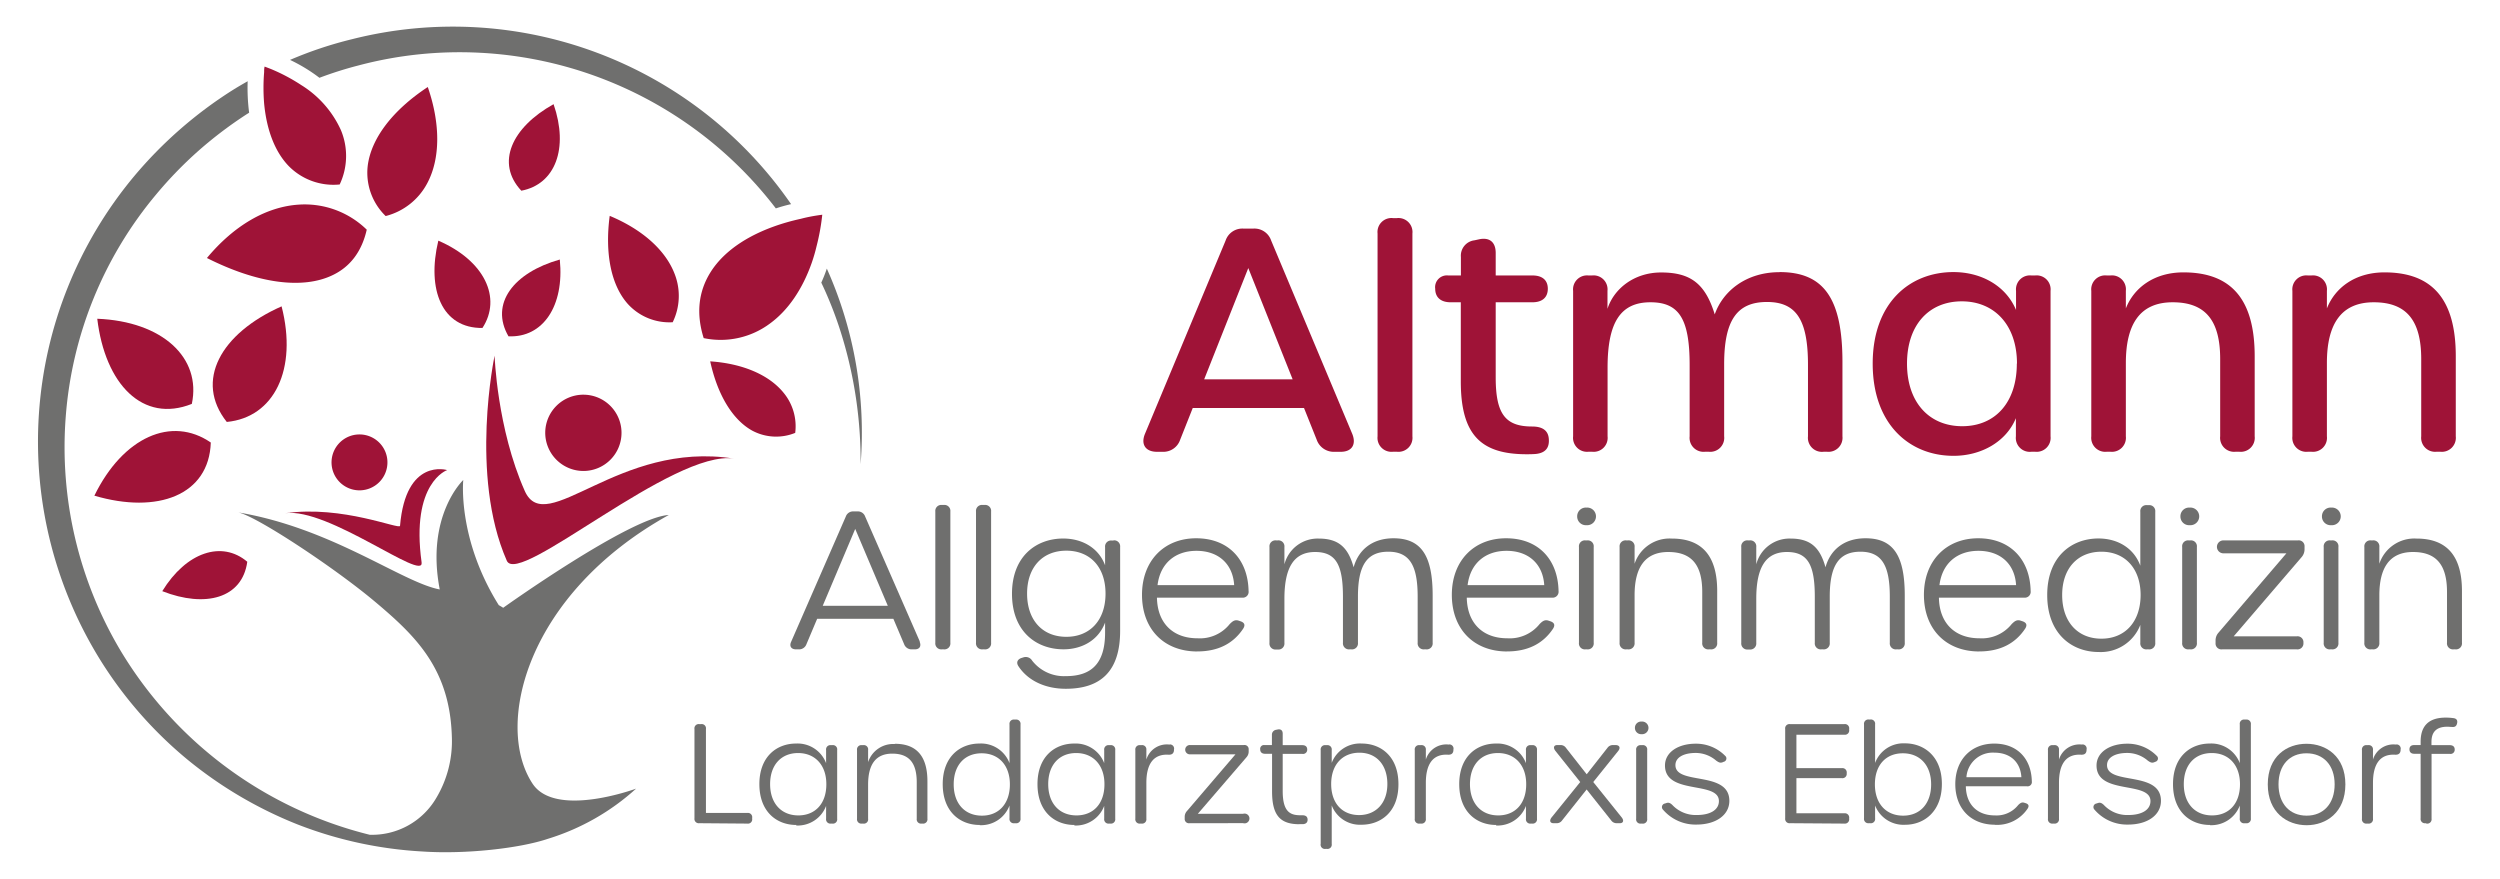 <svg id="Ebene_1" data-name="Ebene 1" xmlns="http://www.w3.org/2000/svg" viewBox="0 0 509.96 179.32"><path d="M142.66,167.92a.88.88,0,0,1-1-1V148.71a.87.87,0,0,1,1-1H143a.87.87,0,0,1,1,1v17.12h8.43a.87.87,0,0,1,1,1V167a.87.87,0,0,1-1,1Z" style="fill:#6f6f6e"/><path d="M162.43,168.28c-4,0-7.53-2.69-7.53-8.33s3.56-8.28,7.49-8.28a6.22,6.22,0,0,1,6.12,4V153a.88.88,0,0,1,1-1h.26a.87.87,0,0,1,1,1v14a.87.87,0,0,1-1,1h-.26a.88.88,0,0,1-1-1v-2.61a6.19,6.19,0,0,1-6.08,4Zm6.13-8.33c0-3.9-2.32-6.34-5.76-6.34s-5.71,2.42-5.71,6.34,2.28,6.38,5.76,6.38S168.56,163.89,168.56,160Z" style="fill:#6f6f6e"/><path d="M182.54,151.72c4.5,0,6.64,2.62,6.64,7.66V167a.88.88,0,0,1-1,1H188a.88.88,0,0,1-1-1v-7.43c0-3.94-1.55-5.84-5-5.84s-4.92,2.32-4.92,6.32V167a.87.87,0,0,1-1,1h-.26a.88.88,0,0,1-1-1V153a.88.88,0,0,1,1-1h.26a.87.87,0,0,1,1,1v2.46a5.4,5.4,0,0,1,5.45-3.69Z" style="fill:#6f6f6e"/><path d="M199.84,168.28c-4,0-7.54-2.69-7.54-8.33s3.57-8.28,7.5-8.28a6.2,6.2,0,0,1,6.12,4v-7.89a.88.88,0,0,1,1-1h.25a.88.88,0,0,1,1,1v19.15a.88.88,0,0,1-1,1h-.25a.88.88,0,0,1-1-1v-2.61a6.19,6.19,0,0,1-6.08,4ZM206,160c0-3.9-2.29-6.34-5.76-6.34s-5.7,2.42-5.7,6.34,2.27,6.38,5.76,6.38S206,163.89,206,160Z" style="fill:#6f6f6e"/><path d="M219.16,168.28c-4,0-7.53-2.69-7.53-8.33s3.56-8.28,7.49-8.28a6.23,6.23,0,0,1,6.12,4V153a.88.88,0,0,1,1-1h.25a.88.88,0,0,1,1,1v14a.88.88,0,0,1-1,1h-.25a.88.88,0,0,1-1-1v-2.61a6.19,6.19,0,0,1-6.08,4Zm6.13-8.33c0-3.9-2.32-6.34-5.77-6.34s-5.7,2.42-5.7,6.34,2.27,6.38,5.76,6.38S225.29,163.89,225.29,160Z" style="fill:#6f6f6e"/><path d="M238.59,151.85a.85.85,0,0,1,.88,1.07l0,.19c-.08.61-.45.86-1.08.84-3.22-.2-4.55,2.06-4.55,5.73V167a.88.88,0,0,1-1,1h-.25a.88.88,0,0,1-1-1V153a.88.88,0,0,1,1-1h.25a.86.86,0,0,1,1,.94v2a4.36,4.36,0,0,1,4.77-3.05Z" style="fill:#6f6f6e"/><path d="M242.66,167.92a.86.86,0,0,1-1-.92v-.35a1.73,1.73,0,0,1,.45-1.2l9.91-11.58h-9.21a.95.95,0,1,1,0-1.89h10.9a.85.85,0,0,1,1,.92v.36a1.72,1.72,0,0,1-.44,1.2L244.34,166h9.23a1,1,0,1,1,0,1.91Z" style="fill:#6f6f6e"/><path d="M265.07,168.13c-3.92,0-5.59-1.79-5.59-6.69v-7.68h-1.42c-.62,0-1-.3-1-.9a.77.77,0,0,1,.85-.88h1.54v-2.11a1,1,0,0,1,.85-1l.29-.06c.66-.14,1.06.16,1.06.84V152h4c.64,0,1,.31,1,.88a.85.85,0,0,1-1,.9h-4v7.57c0,4.61,1.8,5,4,4.95.61,0,1,.21,1.07.75s-.18,1-.88,1.06c-.3,0-.58,0-.8,0Z" style="fill:#6f6f6e"/><path d="M269.4,172.11V153a.88.88,0,0,1,1-1h.25a.88.88,0,0,1,1,1v2.61a6.16,6.16,0,0,1,6.12-3.94c3.8,0,7.49,2.52,7.49,8.3s-3.72,8.26-7.53,8.26a6.16,6.16,0,0,1-6.08-3.94v7.87a.87.87,0,0,1-1,1h-.25A.87.87,0,0,1,269.4,172.11ZM283,159.92c0-3.93-2.26-6.38-5.7-6.38s-5.76,2.42-5.76,6.38,2.27,6.34,5.7,6.34S283,163.82,283,159.92Z" style="fill:#6f6f6e"/><path d="M295.59,151.85a.85.85,0,0,1,.88,1.07l0,.19c-.07.61-.44.86-1.08.84-3.21-.2-4.54,2.06-4.54,5.73V167a.88.88,0,0,1-1,1h-.26a.87.87,0,0,1-1-1V153a.87.87,0,0,1,1-1h.26a.86.86,0,0,1,1,.94v2a4.36,4.36,0,0,1,4.77-3.05Z" style="fill:#6f6f6e"/><path d="M305.19,168.28c-4,0-7.53-2.69-7.53-8.33s3.56-8.28,7.49-8.28a6.23,6.23,0,0,1,6.12,4V153a.88.88,0,0,1,1-1h.25a.88.88,0,0,1,1,1v14a.88.88,0,0,1-1,1h-.25a.88.88,0,0,1-1-1v-2.61a6.19,6.19,0,0,1-6.08,4Zm6.13-8.33c0-3.9-2.32-6.34-5.77-6.34s-5.7,2.42-5.7,6.34,2.27,6.38,5.76,6.38S311.32,163.89,311.32,160Z" style="fill:#6f6f6e"/><path d="M316.5,166.74l5.84-7.22-5.07-6.36c-.5-.65-.31-1.18.4-1.18h.59a1.32,1.32,0,0,1,1.18.58l4.22,5.38,4.22-5.37a1.35,1.35,0,0,1,1.19-.59h.46c.81,0,1.08.53.58,1.18L325,159.52l5.8,7.22c.51.65.32,1.18-.38,1.18h-.59a1.33,1.33,0,0,1-1.18-.58l-5-6.3-5,6.3a1.32,1.32,0,0,1-1.18.58h-.58C316.19,167.92,316,167.39,316.5,166.74Z" style="fill:#6f6f6e"/><path d="M333.5,148.47a1.26,1.26,0,0,1,1.36-1.28,1.29,1.29,0,1,1,0,2.57A1.27,1.27,0,0,1,333.5,148.47Zm.25,18.48V153a.87.87,0,0,1,.95-1H335a.87.87,0,0,1,1,1v14a.87.87,0,0,1-1,1h-.26A.87.87,0,0,1,333.75,167Z" style="fill:#6f6f6e"/><path d="M339.21,165.14a.74.74,0,0,1,.42-1.24l.22-.07c.44-.16.77-.12,1.28.37a6.55,6.55,0,0,0,5,2.05c2.79,0,4.5-1.08,4.5-2.84,0-4.19-11-1.18-11-7.26,0-2.74,2.74-4.45,6.27-4.45a8.33,8.33,0,0,1,6,2.47.7.7,0,0,1-.31,1.23l-.2.09c-.52.2-.82,0-1.3-.32a6.4,6.4,0,0,0-4.19-1.58c-2.49,0-4.14.93-4.14,2.48,0,4.17,11,1.07,11,7.29,0,2.9-2.74,4.84-6.71,4.84A8.73,8.73,0,0,1,339.21,165.14Z" style="fill:#6f6f6e"/><path d="M365.15,167.92a.88.88,0,0,1-1-1V148.71a.87.87,0,0,1,1-1H376.2a.87.87,0,0,1,1,1v.16a.87.87,0,0,1-1,1h-9.76v6.82h9.26a.88.88,0,0,1,1,1v.09a.87.87,0,0,1-1,.95h-9.26v7.17h9.76a.88.88,0,0,1,1,1V167a.88.88,0,0,1-1,1Z" style="fill:#6f6f6e"/><path d="M382.49,164.31v2.61a.87.87,0,0,1-1,1h-.26a.88.88,0,0,1-1-1V147.77a.88.88,0,0,1,1-1h.26a.87.87,0,0,1,1,1v7.86a6.17,6.17,0,0,1,6.08-4c3.92,0,7.54,2.67,7.54,8.28s-3.61,8.33-7.5,8.33A6.22,6.22,0,0,1,382.49,164.31ZM393.92,160c0-3.9-2.29-6.34-5.77-6.34s-5.7,2.42-5.7,6.34,2.27,6.38,5.76,6.38S393.92,163.89,393.92,160Z" style="fill:#6f6f6e"/><path d="M406.94,168.23c-4.9,0-8.09-3.29-8.09-8.28s3.24-8.27,7.94-8.27,7.57,3.08,7.67,7.71a.87.87,0,0,1-1,1H401c.06,3.71,2.32,5.94,5.93,5.94a5.61,5.61,0,0,0,4.72-2.08c.39-.39.72-.67,1.25-.51l.26.08c.65.2.79.57.45,1.11a7.49,7.49,0,0,1-6.71,3.32Zm5.39-9.7c-.19-3.06-2.25-5-5.51-5a5.38,5.38,0,0,0-5.7,5Z" style="fill:#6f6f6e"/><path d="M424.74,151.85a.85.85,0,0,1,.88,1.07l0,.19c-.07.61-.44.86-1.08.84-3.21-.2-4.54,2.06-4.54,5.73V167a.88.88,0,0,1-1,1h-.25a.88.88,0,0,1-1-1V153a.88.88,0,0,1,1-1H419a.86.86,0,0,1,1,.94v2a4.36,4.36,0,0,1,4.77-3.05Z" style="fill:#6f6f6e"/><path d="M427.23,165.14a.74.74,0,0,1,.42-1.24l.21-.07c.45-.16.77-.12,1.29.37a6.53,6.53,0,0,0,5,2.05c2.8,0,4.51-1.08,4.51-2.84,0-4.19-11-1.18-11-7.26,0-2.74,2.75-4.45,6.27-4.45a8.33,8.33,0,0,1,6,2.47.7.7,0,0,1-.3,1.23l-.21.09c-.52.2-.81,0-1.29-.32a6.43,6.43,0,0,0-4.2-1.58c-2.49,0-4.13.93-4.13,2.48,0,4.17,11,1.07,11,7.29,0,2.9-2.73,4.84-6.7,4.84A8.73,8.73,0,0,1,427.23,165.14Z" style="fill:#6f6f6e"/><path d="M450.8,168.28c-4,0-7.54-2.69-7.54-8.33s3.57-8.28,7.5-8.28a6.2,6.2,0,0,1,6.12,4v-7.89a.87.87,0,0,1,1-1h.26a.88.88,0,0,1,1,1v19.15a.88.88,0,0,1-1,1h-.26a.87.87,0,0,1-1-1v-2.61a6.2,6.2,0,0,1-6.08,4Zm6.12-8.33c0-3.9-2.29-6.34-5.76-6.34s-5.7,2.42-5.7,6.34,2.27,6.38,5.76,6.38S456.92,163.89,456.92,160Z" style="fill:#6f6f6e"/><path d="M462.59,160c0-5.74,3.9-8.28,7.89-8.28s7.94,2.54,7.94,8.28-3.92,8.33-7.9,8.33S462.59,165.74,462.59,160Zm7.93,6.38c3.43,0,5.71-2.44,5.71-6.38s-2.3-6.34-5.75-6.34-5.7,2.42-5.7,6.34,2.26,6.38,5.74,6.38Z" style="fill:#6f6f6e"/><path d="M488.8,151.85a.85.85,0,0,1,.88,1.07l0,.19c-.08.61-.45.86-1.08.84-3.22-.2-4.55,2.06-4.55,5.73V167a.88.88,0,0,1-1,1h-.25a.88.88,0,0,1-1-1V153a.88.88,0,0,1,1-1h.25a.86.86,0,0,1,1,.94v2a4.36,4.36,0,0,1,4.77-3.05Z" style="fill:#6f6f6e"/><path d="M494.77,167.92a.87.87,0,0,1-1-1V153.76h-1.28c-.63,0-1-.31-1-.9s.34-.88,1-.88h1.28v-.69c0-3.27,1.71-4.91,5.11-4.91a11.34,11.34,0,0,1,1.53.1c.66.07.92.42.81,1s-.38.86-1,.81c-.34,0-.63-.05-1-.05-2.16,0-3.24,1-3.24,3.1V152h3.74c.62,0,1,.3,1,.88a.85.85,0,0,1-1,.9H496V167a.88.88,0,0,1-1,1Z" style="fill:#6f6f6e"/><path d="M273.5,92.16h-1.26a3.68,3.68,0,0,1-3.65-2.45L266,83.23h-22.7l-2.57,6.48a3.62,3.62,0,0,1-3.65,2.45H236c-2.33,0-3.33-1.51-2.45-3.65L250,49.08a3.6,3.6,0,0,1,3.65-2.45h2a3.6,3.6,0,0,1,3.65,2.45l16.54,39.43C276.71,90.65,275.76,92.16,273.5,92.16Zm-9.82-14.78-9.05-22.7-9,22.7Z" style="fill:#9f1337"/><path d="M281,89V47.64a2.85,2.85,0,0,1,3.14-3.15h.82a2.86,2.86,0,0,1,3.15,3.15V89a2.86,2.86,0,0,1-3.15,3.15h-.82A2.85,2.85,0,0,1,281,89Z" style="fill:#9f1337"/><path d="M311.43,92.66c-9.24,0-13.45-3.83-13.45-14.84V61.66H295.9c-2,0-3.14-1-3.14-2.76a2.4,2.4,0,0,1,2.64-2.71H298V52.42a3.15,3.15,0,0,1,2.77-3.4l.87-.19c2.21-.5,3.46.57,3.46,2.77v4.59h7.49c2,0,3.14.94,3.14,2.71s-1.13,2.76-3.14,2.76h-7.49V77c0,7.42,1.95,10,7.42,10,1.95,0,3.22.69,3.4,2.39.2,1.92-.64,3-2.64,3.21-.63.05-1.26.06-1.83.06Z" style="fill:#9f1337"/><path d="M363,55.5c9.05,0,12.83,5.41,12.83,18.36V89a2.86,2.86,0,0,1-3.15,3.15H372A2.86,2.86,0,0,1,368.8,89V74.43c0-9.19-2.39-12.83-8.36-12.83-6.16,0-8.74,3.77-8.74,12.7V89a2.85,2.85,0,0,1-3.14,3.15h-.76A2.85,2.85,0,0,1,344.66,89V74.49c0-9.43-2.14-12.83-8-12.83-6.1,0-8.74,4.09-8.74,13.33V89a2.85,2.85,0,0,1-3.14,3.15H324A2.85,2.85,0,0,1,320.89,89V59.33A2.85,2.85,0,0,1,324,56.19h.76a2.85,2.85,0,0,1,3.14,3.14V63c1.26-4,5.34-7.42,10.94-7.42,6,0,9,2.26,10.94,8.55,1.7-4.84,6.48-8.61,13.21-8.61Z" style="fill:#9f1337"/><path d="M382,74.17c0-12.38,7.54-18.67,16.47-18.67,5.66,0,10.69,2.77,12.77,7.73v-3.9a2.85,2.85,0,0,1,3.14-3.14h.76a2.85,2.85,0,0,1,3.14,3.14V89a2.85,2.85,0,0,1-3.14,3.15h-.76A2.85,2.85,0,0,1,411.21,89V85.3c-2,4.85-7.11,7.68-12.7,7.68C389.58,93,382,86.62,382,74.17Zm29.43,0c0-7.86-4.59-12.7-11.26-12.7S389,66.25,389,74.17s4.53,12.77,11.26,12.77S411.4,82.1,411.4,74.17Z" style="fill:#9f1337"/><path d="M445.4,55.56c9.93,0,14.52,5.72,14.52,17.11V89a2.85,2.85,0,0,1-3.14,3.15H456A2.85,2.85,0,0,1,452.88,89V73.23c0-7.86-3-11.57-9.69-11.57s-9.55,4.47-9.55,12.39V89a2.86,2.86,0,0,1-3.15,3.15h-.75A2.86,2.86,0,0,1,426.59,89V59.33a2.85,2.85,0,0,1,3.15-3.14h.75a2.85,2.85,0,0,1,3.15,3.14v3.58c1.63-4.17,5.72-7.35,11.75-7.35Z" style="fill:#9f1337"/><path d="M486.41,55.56c9.94,0,14.53,5.72,14.53,17.11V89a2.86,2.86,0,0,1-3.15,3.15H497A2.85,2.85,0,0,1,493.89,89V73.23c0-7.86-3-11.57-9.68-11.57s-9.56,4.47-9.56,12.39V89a2.85,2.85,0,0,1-3.14,3.15h-.76A2.85,2.85,0,0,1,467.61,89V59.33a2.85,2.85,0,0,1,3.14-3.14h.76a2.85,2.85,0,0,1,3.14,3.14v3.58c1.64-4.17,5.72-7.35,11.76-7.35Z" style="fill:#9f1337"/><path d="M187.59,130.89c.38.92,0,1.57-1,1.57H186a1.61,1.61,0,0,1-1.57-1.05l-2.2-5.19H166.69l-2.19,5.19a1.59,1.59,0,0,1-1.57,1.05h-.54c-1,0-1.43-.65-1-1.57l11.14-25.52a1.57,1.57,0,0,1,1.57-1.05h.81a1.57,1.57,0,0,1,1.57,1.05l11.16,25.52Zm-13.14-23-6.63,15.69H181.1Z" style="fill:#6f6f6e"/><path d="M190.79,131.11V104.35a1.22,1.22,0,0,1,1.34-1.35h.38a1.22,1.22,0,0,1,1.35,1.35v26.76a1.22,1.22,0,0,1-1.35,1.35h-.38A1.22,1.22,0,0,1,190.79,131.11Z" style="fill:#6f6f6e"/><path d="M199.09,131.11V104.35a1.22,1.22,0,0,1,1.35-1.35h.38a1.22,1.22,0,0,1,1.35,1.35v26.76a1.22,1.22,0,0,1-1.35,1.35h-.38A1.23,1.23,0,0,1,199.09,131.11Z" style="fill:#6f6f6e"/><path d="M227.14,110.22a1.23,1.23,0,0,1,1.35,1.35v17.11c0,8.28-4,11.82-11.09,11.82-4.22,0-7.73-1.68-9.64-4.58-.54-.79-.2-1.47.69-1.73l.32-.1a1.51,1.51,0,0,1,1.77.67,8.24,8.24,0,0,0,6.88,3.16c5.09,0,8-2.46,8-8.86V127c-1.37,3.62-4.73,5.45-8.48,5.45-5.54,0-10.51-3.62-10.51-11.33s5-11.27,10.45-11.27c3.8,0,7.2,1.85,8.54,5.46v-3.71a1.22,1.22,0,0,1,1.35-1.34h.36Zm-9.63,19.68c4.81,0,8-3.36,8-8.81s-3.17-8.76-8-8.76-8,3.35-8,8.76,3.15,8.81,8,8.81Z" style="fill:#6f6f6e"/><path d="M244.23,132.89c-6.83,0-11.28-4.59-11.28-11.55S237.46,109.8,244,109.8s10.57,4.3,10.69,10.76a1.19,1.19,0,0,1-1.34,1.35H236c.09,5.18,3.24,8.29,8.27,8.29a7.77,7.77,0,0,0,6.58-2.91c.55-.54,1-.92,1.75-.71l.36.12c.91.28,1.11.8.62,1.55-2,3-5.07,4.63-9.35,4.63Zm7.52-13.53c-.26-4.26-3.14-7-7.69-7-4.35,0-7.4,2.57-7.94,7Z" style="fill:#6f6f6e"/><path d="M284.24,109.8c5.83,0,8,3.76,8,11.71v9.6a1.22,1.22,0,0,1-1.35,1.35h-.36a1.23,1.23,0,0,1-1.35-1.35V121.7c0-6.31-1.6-9.16-6-9.16S277,115.4,277,121.69v9.42a1.22,1.22,0,0,1-1.35,1.35h-.36a1.23,1.23,0,0,1-1.35-1.35v-9.36c0-6.39-1.34-9.15-5.67-9.15s-6.27,3.14-6.27,9.54v9a1.22,1.22,0,0,1-1.35,1.35h-.35a1.22,1.22,0,0,1-1.35-1.35V111.58a1.22,1.22,0,0,1,1.35-1.35h.35a1.22,1.22,0,0,1,1.35,1.35v3.54a7,7,0,0,1,7-5.26c4.05,0,6,1.81,7.12,5.86,1-3.61,3.84-5.92,8.16-5.92Z" style="fill:#6f6f6e"/><path d="M307.43,132.89c-6.83,0-11.28-4.59-11.28-11.55s4.51-11.54,11.07-11.54,10.57,4.3,10.7,10.76a1.21,1.21,0,0,1-1.35,1.35H299.2c.09,5.18,3.24,8.29,8.27,8.29a7.81,7.81,0,0,0,6.59-2.91c.54-.54,1-.92,1.74-.71l.36.12c.91.28,1.11.8.63,1.55-2,3-5.08,4.63-9.36,4.63ZM315,119.36c-.26-4.26-3.14-7-7.69-7-4.34,0-7.4,2.57-7.94,7Z" style="fill:#6f6f6e"/><path d="M321.72,105.34a1.77,1.77,0,0,1,1.9-1.8,1.8,1.8,0,1,1,0,3.59A1.77,1.77,0,0,1,321.72,105.34Zm.36,25.77V111.58a1.21,1.21,0,0,1,1.32-1.35h.37a1.21,1.21,0,0,1,1.32,1.35v19.53a1.21,1.21,0,0,1-1.32,1.35h-.37A1.21,1.21,0,0,1,322.08,131.11Z" style="fill:#6f6f6e"/><path d="M350.28,120.55v10.56a1.22,1.22,0,0,1-1.35,1.35h-.35a1.22,1.22,0,0,1-1.35-1.35V120.74c0-5.49-2.15-8.14-6.94-8.14s-6.86,3.23-6.86,8.81v9.7a1.23,1.23,0,0,1-1.35,1.35h-.36a1.23,1.23,0,0,1-1.35-1.35V111.58a1.22,1.22,0,0,1,1.35-1.35h.36a1.22,1.22,0,0,1,1.35,1.35V115a7.52,7.52,0,0,1,7.59-5.14C347.3,109.86,350.28,113.52,350.28,120.55Z" style="fill:#6f6f6e"/><path d="M380.54,109.8c5.83,0,8,3.76,8,11.71v9.6a1.22,1.22,0,0,1-1.35,1.35h-.35a1.22,1.22,0,0,1-1.35-1.35V121.7c0-6.31-1.6-9.16-6-9.16s-6.25,2.86-6.25,9.15v9.42a1.22,1.22,0,0,1-1.35,1.35h-.35a1.22,1.22,0,0,1-1.35-1.35v-9.36c0-6.39-1.34-9.15-5.68-9.15s-6.26,3.14-6.26,9.54v9a1.23,1.23,0,0,1-1.35,1.35h-.36a1.23,1.23,0,0,1-1.35-1.35V111.58a1.22,1.22,0,0,1,1.35-1.35h.36a1.22,1.22,0,0,1,1.35,1.35v3.54a7,7,0,0,1,7-5.26c4.06,0,6,1.81,7.12,5.86,1-3.61,3.85-5.92,8.17-5.92Z" style="fill:#6f6f6e"/><path d="M403.73,132.89c-6.82,0-11.28-4.59-11.28-11.55S397,109.8,403.52,109.8s10.57,4.3,10.7,10.76a1.2,1.2,0,0,1-1.35,1.35H395.51c.08,5.18,3.23,8.29,8.27,8.29a7.79,7.79,0,0,0,6.58-2.91c.55-.54,1-.92,1.75-.71l.36.12c.91.28,1.11.8.62,1.55-2,3-5.07,4.63-9.36,4.63Zm7.52-13.53c-.25-4.26-3.13-7-7.69-7-4.34,0-7.4,2.57-7.94,7Z" style="fill:#6f6f6e"/><path d="M428.11,133c-5.52,0-10.51-3.74-10.51-11.62s5-11.54,10.45-11.54c3.79,0,7.17,1.85,8.54,5.55v-11a1.22,1.22,0,0,1,1.35-1.35h.36a1.22,1.22,0,0,1,1.34,1.35v26.72a1.22,1.22,0,0,1-1.34,1.35h-.36a1.22,1.22,0,0,1-1.35-1.35v-3.64a8.64,8.64,0,0,1-8.48,5.53Zm8.54-11.62c0-5.43-3.19-8.84-8-8.84s-8,3.37-8,8.84,3.17,8.9,8,8.9S436.65,126.83,436.65,121.34Z" style="fill:#6f6f6e"/><path d="M444.77,105.34a1.77,1.77,0,0,1,1.9-1.8,1.8,1.8,0,1,1,0,3.59A1.77,1.77,0,0,1,444.77,105.34Zm.36,25.77V111.58a1.2,1.2,0,0,1,1.31-1.35h.37a1.21,1.21,0,0,1,1.32,1.35v19.53a1.21,1.21,0,0,1-1.32,1.35h-.37A1.21,1.21,0,0,1,445.13,131.11Z" style="fill:#6f6f6e"/><path d="M453.29,132.46a1.2,1.2,0,0,1-1.35-1.29v-.48a2.36,2.36,0,0,1,.63-1.67l13.82-16.15H453.54a1.32,1.32,0,1,1,0-2.64h15.2a1.19,1.19,0,0,1,1.35,1.28V112a2.43,2.43,0,0,1-.62,1.67L455.64,129.8h12.87a1.2,1.2,0,0,1,1.35,1.33,1.21,1.21,0,0,1-1.35,1.33Z" style="fill:#6f6f6e"/><path d="M473.64,105.34a1.77,1.77,0,0,1,1.9-1.8,1.8,1.8,0,1,1,0,3.59A1.77,1.77,0,0,1,473.64,105.34Zm.36,25.77V111.58a1.21,1.21,0,0,1,1.32-1.35h.37a1.2,1.2,0,0,1,1.31,1.35v19.53a1.21,1.21,0,0,1-1.31,1.35h-.37A1.21,1.21,0,0,1,474,131.11Z" style="fill:#6f6f6e"/><path d="M502.2,120.55v10.56a1.22,1.22,0,0,1-1.35,1.35h-.35a1.22,1.22,0,0,1-1.35-1.35V120.74c0-5.49-2.16-8.14-6.94-8.14s-6.86,3.23-6.86,8.81v9.7a1.23,1.23,0,0,1-1.35,1.35h-.36a1.22,1.22,0,0,1-1.35-1.35V111.58a1.22,1.22,0,0,1,1.35-1.35H484a1.22,1.22,0,0,1,1.35,1.35V115a7.51,7.51,0,0,1,7.59-5.14C499.22,109.86,502.2,113.52,502.2,120.55Z" style="fill:#6f6f6e"/><path d="M50.44,114.59c-5.16-4.38-12.43-2-17.34,6,8.8,3.45,16.32,1.46,17.34-6Z" style="fill:#9f1337;fill-rule:evenodd"/><path d="M119.1,96.07a7.78,7.78,0,1,0-7.88-7.85,7.8,7.8,0,0,0,7.88,7.85Z" style="fill:#9f1337;fill-rule:evenodd"/><path d="M73.83,100a5.7,5.7,0,1,0-1-11.36,5.7,5.7,0,1,0,1,11.36Z" style="fill:#9f1337;fill-rule:evenodd"/><path d="M103.72,68.6c7,.33,11.43-6.14,10.47-15.66-9.39,2.65-14.33,9-10.47,15.66Z" style="fill:#9f1337;fill-rule:evenodd"/><path d="M98.41,66.9c4-6.12.44-13.74-9-17.81C87,59.15,90.2,67,98.41,66.9Z" style="fill:#9f1337;fill-rule:evenodd"/><path d="M43,90.27c-8-5.51-17.92-1.1-23.75,10.84C32.16,104.92,42.64,101,43,90.27Z" style="fill:#9f1337;fill-rule:evenodd"/><path d="M46.26,86.07c9.67-.93,14.48-10.73,11.18-23.58C45,68,39.62,77.7,46.26,86.07Z" style="fill:#9f1337;fill-rule:evenodd"/><path d="M39.13,82.39c2-9.41-6-16.84-19.29-17.37,1.6,13.39,9.31,21.35,19.29,17.37Z" style="fill:#9f1337;fill-rule:evenodd"/><path d="M103.38,114.38c-7.66-17.45-2.49-41.83-2.49-41.83s.48,14.81,6.15,27.59c4.35,9.78,19.06-10.37,42.72-6.58C137.4,91.58,105.76,119.79,103.38,114.38Z" style="fill:#9f1337;fill-rule:evenodd"/><path d="M86,114.71c-2.25-16.27,5.21-18.82,5.21-18.82s-8.43-2.59-9.61,11.37c-.07.86-11.68-4.24-23.42-2.57C66.94,103.45,86.6,118.83,86,114.71Z" style="fill:#9f1337;fill-rule:evenodd"/><path d="M108.59,159.79c4.54,7.07,20.53,1.31,21.16,1.08a47.4,47.4,0,0,1-17.91,10.21c-5.89,2-17,3.2-25.67,2.61a82.53,82.53,0,0,1-25.4-5.49,84.69,84.69,0,0,1-22.56-13.28,83.92,83.92,0,0,1-17.4-19.73,84.48,84.48,0,0,1,6.6-99.3,86.57,86.57,0,0,1,20-17.48c1-.63,2.07-1.25,3.11-1.84a39.34,39.34,0,0,0,.3,6.42c-.13.08-.24.16-.37.23a83.7,83.7,0,0,0-9.9,7.48,82,82,0,0,0-8.66,8.92A80,80,0,0,0,13.41,85a81.09,81.09,0,0,0,11.26,47.85,82.38,82.38,0,0,0,50.74,37.43A15.17,15.17,0,0,0,89,162.76a22.59,22.59,0,0,0,3.17-12.5c-.4-13.78-7.31-20.49-15.65-27.5s-24.46-17.65-28-18.25C67.76,107.73,82,118.79,89.7,120.24c-2.91-15.08,4.8-22.33,4.8-22.33s-1.26,11.94,7.24,25.53c.56.31.9.54.9.54s25.9-18.5,33.78-18.93C107.4,121.17,100.81,147.86,108.59,159.79Z" style="fill:#6f6f6e"/><path d="M161.37,41.64a32.14,32.14,0,0,0-3.11.87A81.2,81.2,0,0,0,97.87,10.76a80.31,80.31,0,0,0-24.71,2.58,75.66,75.66,0,0,0-8,2.53,33.37,33.37,0,0,0-6-3.65A79.68,79.68,0,0,1,71.79,8a83.84,83.84,0,0,1,89.58,33.64Z" style="fill:#6f6f6e"/><path d="M175.55,94.69A87.38,87.38,0,0,0,172,69.38a78.29,78.29,0,0,0-4.47-11.73,28.83,28.83,0,0,0,1.13-2.86A81.8,81.8,0,0,1,175.55,94.69Z" style="fill:#6f6f6e"/><path d="M162.21,88.3a10.32,10.32,0,0,1-8.77-.46c-4-2.21-7.08-7.29-8.57-14.13,6.57.44,11.94,2.72,14.92,6.35A10.72,10.72,0,0,1,162.21,88.3Z" style="fill:#9f1337;fill-rule:evenodd"/><path d="M137.22,65.73a11.45,11.45,0,0,1-9.13-3.7c-3.42-3.8-4.74-10.29-3.72-18,6.63,2.76,11.42,7,13.27,11.91A12.25,12.25,0,0,1,137.22,65.73Z" style="fill:#9f1337;fill-rule:evenodd"/><path d="M167.73,43.8a44.47,44.47,0,0,1-1.18,6.49,33.18,33.18,0,0,1-1,3.41c-1.89,5.32-4.78,9.58-8.46,12.27a16.81,16.81,0,0,1-13.55,3c-1.57-5-1.08-9.53,1.44-13.51,2.88-4.54,8.29-8,15.38-10.07,1-.29,2-.54,3-.76C164.75,44.26,166.21,44,167.73,43.8Z" style="fill:#9f1337;fill-rule:evenodd"/><path d="M87.14,37.4a13.31,13.31,0,0,1-8.47,6.67A12.3,12.3,0,0,1,75,33.9c.66-5.62,5.08-11.42,12.26-16.15C89.87,25.29,89.83,32.37,87.14,37.4Z" style="fill:#9f1337;fill-rule:evenodd"/><path d="M74.81,46.85c-1,4.4-3.32,7.53-6.93,9.26-6.18,3-15.45,1.68-25.67-3.48C47.73,46,54.32,42.17,60.94,41.74A18.12,18.12,0,0,1,74.81,46.85Z" style="fill:#9f1337;fill-rule:evenodd"/><path d="M69.29,37.63a12.8,12.8,0,0,1-10.41-3.77c-2.8-2.91-4.49-7.34-5-12.73a39.25,39.25,0,0,1,0-6.42c0-.37,0-.76.1-1.13l1.22.47a36.94,36.94,0,0,1,6.26,3.31,21,21,0,0,1,8.07,9.16A13.63,13.63,0,0,1,69.29,37.63Z" style="fill:#9f1337;fill-rule:evenodd"/><path d="M106.34,38.9c6.91-1.3,9.71-8.61,6.58-17.65-8.52,4.74-11.87,12-6.58,17.65Z" style="fill:#9f1337;fill-rule:evenodd"/></svg>